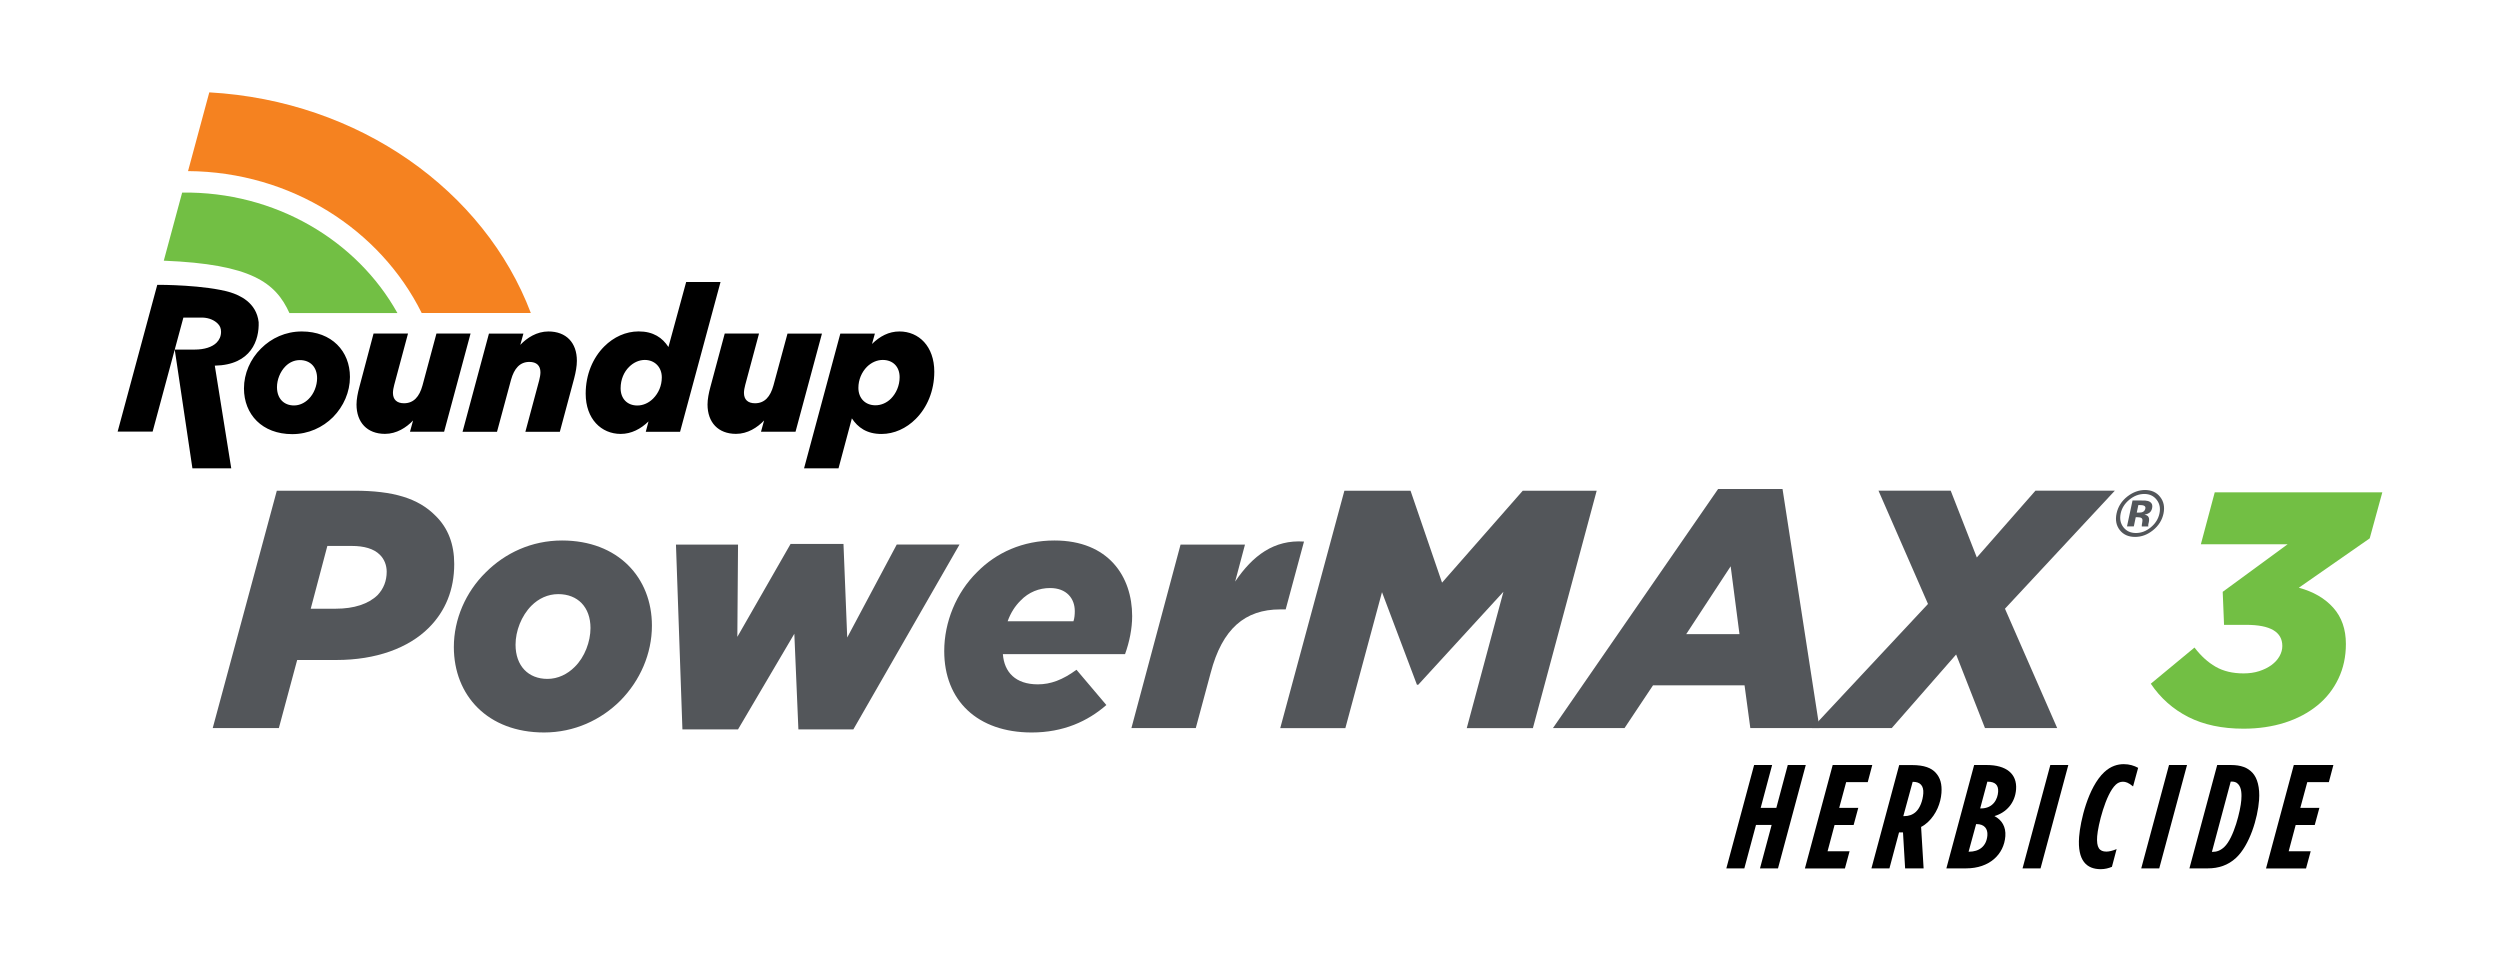 <?xml version="1.0" encoding="utf-8"?>
<!-- Generator: Adobe Illustrator 27.5.0, SVG Export Plug-In . SVG Version: 6.00 Build 0)  -->
<svg version="1.1" id="Layer_1" xmlns="http://www.w3.org/2000/svg" xmlns:xlink="http://www.w3.org/1999/xlink" x="0px" y="0px"
	 viewBox="0 0 468 180" style="enable-background:new 0 0 468 180;" xml:space="preserve">
<style type="text/css">
	.st0{fill:#53565A;}
	.st1{fill:#F58220;}
	.st2{fill:#72BF44;}
</style>
<g>
	<path class="st0" d="M51.82,91.86H66.3c7.3,0,12,1.4,15.24,4.7c2.35,2.29,3.49,5.33,3.49,9.02c0,4.83-1.65,8.83-4.76,11.94
		c-3.81,3.81-9.9,6.03-17.27,6.03h-7.37L52.2,136.3H39.82L51.82,91.86z M65.85,102.2h-4.57l-3.11,11.75h4.7
		c3.43,0,6.1-0.89,7.81-2.54c1.14-1.21,1.71-2.67,1.71-4.38c0-1.21-0.44-2.35-1.27-3.17C69.98,102.71,68.14,102.2,65.85,102.2z"/>
	<path class="st0" d="M122.04,117.12c0,5.27-2.22,10.29-5.9,14.03c-3.62,3.62-8.63,5.97-14.29,5.97c-10.54,0-16.89-6.92-16.89-16
		c0-5.21,2.22-10.29,5.97-13.97c3.62-3.62,8.57-5.97,14.29-5.97C115.69,101.19,122.04,108.11,122.04,117.12z M107.56,124.87
		c1.9-1.84,2.98-4.76,2.98-7.3c0-3.94-2.41-6.35-6.03-6.35c-1.97,0-3.68,0.83-5.02,2.16c-1.9,1.91-2.98,4.76-2.98,7.3
		c0,4,2.41,6.41,5.97,6.41C104.45,127.09,106.23,126.2,107.56,124.87z"/>
	<path class="st0" d="M126.54,101.95h11.62l-0.13,17.27l9.97-17.4h9.9l0.7,17.52l9.27-17.4h11.75l-19.87,34.6h-10.29l-0.76-17.9
		l-10.54,17.9h-10.41L126.54,101.95z"/>
	<path class="st0" d="M187.74,122.46c0.25,3.36,2.35,5.65,6.54,5.65c2.41,0,4.63-0.83,7.24-2.73l5.59,6.6
		c-3.49,3.05-8.06,5.14-13.97,5.14c-10.16,0-16.38-5.97-16.38-15.24c0-5.4,2.22-10.92,6.16-14.79c3.56-3.62,8.51-5.91,14.48-5.91
		c10.1,0,14.54,6.73,14.54,14.16c0,2.35-0.51,4.83-1.33,7.11H187.74z M188.63,116.3h12.32c0.19-0.57,0.25-1.21,0.25-1.9
		c0-2.35-1.52-4.32-4.63-4.32c-2.03,0-4,0.76-5.52,2.35C190.03,113.44,189.2,114.71,188.63,116.3z"/>
	<path class="st0" d="M221,101.95h12.06l-1.84,6.92c3.3-4.89,7.3-7.87,12.89-7.49l-3.43,12.7h-1.02c-6.6,0-10.86,3.62-13.02,11.87
		l-2.79,10.35H211.8L221,101.95z"/>
	<path class="st0" d="M251.67,91.86h12.38l5.9,17.21l15.11-17.21h13.84l-11.94,44.44h-12.38l6.86-25.52l-15.94,17.4h-0.25
		l-6.54-17.33l-6.86,25.46h-12.19L251.67,91.86z"/>
	<path class="st0" d="M321.63,91.54h12.06l6.92,44.76h-12.95l-1.08-8h-17.14l-5.33,8h-13.4L321.63,91.54z M325.63,118.71l-1.65-12.7
		l-8.32,12.7H325.63z"/>
	<path class="st0" d="M360.92,113.06l-9.27-21.21h13.52l4.89,12.51l10.98-12.51h14.86l-20.57,22.1l9.78,22.35h-13.52l-5.4-13.78
		l-12.06,13.78h-14.92L360.92,113.06z"/>
	<path class="st0" d="M403.03,99.27c-1.03,0.83-2.14,1.24-3.34,1.24c-1.24,0-2.19-0.42-2.86-1.27c-0.67-0.85-0.87-1.89-0.61-3.12
		c0.27-1.28,0.96-2.35,2.05-3.2c1.03-0.79,2.12-1.19,3.28-1.19c1.21,0,2.16,0.43,2.83,1.29c0.68,0.86,0.88,1.89,0.63,3.11
		C404.75,97.37,404.09,98.42,403.03,99.27z M398.58,93.57c-0.85,0.71-1.38,1.56-1.59,2.55c-0.21,1.02-0.04,1.88,0.52,2.59
		c0.56,0.71,1.34,1.07,2.34,1.07c1,0,1.93-0.36,2.79-1.07c0.86-0.72,1.4-1.58,1.61-2.59c0.21-0.98,0.04-1.83-0.51-2.55
		c-0.56-0.73-1.33-1.1-2.33-1.1C400.39,92.48,399.45,92.84,398.58,93.57z M398.17,98.56l1.04-4.87c0.3,0,0.75,0,1.35,0
		c0.6,0,0.93,0,1,0.01c0.38,0.03,0.68,0.11,0.91,0.25c0.39,0.24,0.52,0.63,0.41,1.16c-0.09,0.41-0.27,0.71-0.53,0.89
		c-0.27,0.18-0.57,0.29-0.91,0.33c0.29,0.06,0.5,0.16,0.63,0.28c0.23,0.23,0.3,0.59,0.2,1.09l-0.1,0.43
		c-0.01,0.05-0.01,0.1-0.02,0.14c-0.01,0.05-0.01,0.1,0,0.14l0.01,0.14h-1.22c-0.01-0.16,0.01-0.38,0.07-0.67
		c0.05-0.29,0.07-0.49,0.05-0.6c-0.03-0.17-0.12-0.29-0.28-0.36c-0.09-0.04-0.23-0.07-0.42-0.08l-0.28-0.02h-0.27l-0.36,1.72H398.17
		z M401.33,94.65c-0.16-0.07-0.4-0.1-0.72-0.1h-0.31l-0.3,1.41h0.5c0.3,0,0.54-0.06,0.73-0.18c0.19-0.12,0.32-0.31,0.38-0.58
		C401.67,94.94,401.57,94.76,401.33,94.65z"/>
</g>
<g>
	<path d="M328.37,143.21h3.37l-2.14,8.02h2.93l2.14-8.02h3.37l-5.2,19.35h-3.37l2.18-8.13h-2.93l-2.18,8.13h-3.37L328.37,143.21z"/>
	<path d="M343.08,143.21h7.41l-0.85,3.21h-4.04l-1.3,4.81h3.57l-0.87,3.21h-3.57l-1.31,4.92h4.12l-0.87,3.21h-7.49L343.08,143.21z"
		/>
	<path d="M356.24,155.82h-0.44h-0.3l-1.8,6.75h-3.37l5.2-19.35h2.38c2.38,0,3.66,0.58,4.43,1.41c0.9,0.97,1.22,2.18,1.1,3.82
		c-0.14,1.88-0.96,3.98-2.56,5.47c-0.36,0.33-0.77,0.64-1.25,0.88l0.47,7.77h-3.46L356.24,155.82z M356.46,152.78
		c0.86,0,1.59-0.25,2.19-0.8c0.77-0.72,1.29-2.07,1.39-3.46c0.05-0.72-0.1-1.27-0.43-1.63c-0.33-0.36-0.85-0.53-1.48-0.53h-0.08
		l-1.75,6.42H356.46z"/>
	<path d="M369.56,143.21h2.35c3.65,0,5.71,1.63,5.5,4.56c-0.19,2.54-1.81,4.34-4.05,5c1.39,0.72,2.17,2.02,2.04,3.76
		c-0.25,3.4-2.96,6.03-7.36,6.03h-3.68L369.56,143.21z M368.6,159.44c1.88,0,3.28-1,3.44-3.07c0.09-1.22-0.56-2.1-2.03-2.1h-0.08
		l-1.41,5.17H368.6z M370.81,151.34c2.38,0,3.15-1.82,3.24-3.1c0.09-1.27-0.55-1.91-1.96-1.91h-0.06l-1.34,5H370.81z"/>
	<path d="M383.82,143.21h3.37l-5.2,19.35h-3.37L383.82,143.21z"/>
	<path d="M389.21,156.65c0.22-2.9,1.66-9.26,4.71-12.11c1.25-1.16,2.54-1.49,3.65-1.49c1.05,0,1.94,0.28,2.69,0.69l-0.95,3.48
		c-0.86-0.72-1.4-0.88-1.9-0.88c-0.55,0-0.98,0.22-1.34,0.55c-1.9,1.77-3.33,7.63-3.48,9.65c-0.16,2.13,0.42,2.88,1.72,2.88
		c0.5,0,1.12-0.14,1.92-0.47l-0.88,3.32c-0.6,0.25-1.3,0.44-2.08,0.44C390.64,162.71,388.87,161.16,389.21,156.65z"/>
	<path d="M406.04,143.21h3.37l-5.2,19.35h-3.37L406.04,143.21z"/>
	<path d="M415.06,143.21h2.57c1.85,0,3.12,0.47,4.04,1.46c0.9,0.97,1.4,2.74,1.23,5.09c-0.25,3.4-1.76,8.46-4.32,10.84
		c-1.49,1.38-3.27,1.96-5.29,1.96h-3.43L415.06,143.21z M417.73,146.31h-0.14l-3.52,13.16h0.14c0.77,0,1.46-0.25,2.17-0.91
		c1.81-1.69,3.05-6.88,3.19-8.76c0.07-0.94,0.11-2.27-0.58-3.01C418.64,146.39,418.2,146.31,417.73,146.31z"/>
	<path d="M429.4,143.21h7.41l-0.85,3.21h-4.04l-1.3,4.81h3.57l-0.87,3.21h-3.57l-1.31,4.92h4.12l-0.87,3.21h-7.49L429.4,143.21z"/>
</g>
<path class="st1" d="M39.18,17.29l-3.98,14.74c19.3,0.13,36.02,10.98,43.74,26.56h20.43C90.7,35.69,67.22,18.86,39.18,17.29z"/>
<path class="st2" d="M34.1,36.05L30.66,48.8c16.44,0.66,20.93,4.11,23.52,9.8h20.2c0-0.01,0-0.01,0.01-0.01
	C66.84,45.03,51.55,35.82,34.1,36.05z"/>
<path d="M40.21,68.45l3.08,19.22h-7.27l-3.31-22.23h3.76c1.8,0,3.26-0.48,4.07-1.29c0.54-0.54,0.84-1.22,0.84-2.04
	c0-0.64-0.21-1.15-0.65-1.56c-0.55-0.54-1.48-1.05-2.8-1.1h-3.6l-1.62,5.99l-4.14,15.36h-6.55l7.42-27.48c0.5-0.01,8.9,0,13.67,1.4
	c1.68,0.53,4.89,1.86,5.31,5.59C48.54,63.59,47.09,68.32,40.21,68.45z M65.51,70.57c0,2.82-1.19,5.5-3.16,7.51
	c-1.94,1.94-4.62,3.19-7.64,3.19c-5.64,0-9.04-3.7-9.04-8.56c0-2.78,1.19-5.5,3.19-7.47c1.94-1.94,4.59-3.19,7.64-3.19
	C62.11,62.05,65.51,65.75,65.51,70.57z M59.36,70.81c0-2.11-1.29-3.4-3.23-3.4c-1.05,0-1.97,0.44-2.68,1.15
	c-1.02,1.02-1.6,2.55-1.6,3.91c0,2.14,1.29,3.43,3.19,3.43c1.05,0,2-0.48,2.72-1.19C58.78,73.73,59.36,72.17,59.36,70.81z
	 M134.88,52.8l-7.57,28.03h-6.42l0.51-1.94c-1.43,1.39-3.19,2.34-5.2,2.34c-3.63,0-6.56-2.79-6.56-7.54c0-3.6,1.36-6.72,3.47-8.83
	c1.77-1.77,4.04-2.82,6.45-2.82c2.75,0,4.45,1.19,5.57,2.92l3.32-12.17H134.88z M123.89,70.64c0-1.94-1.36-3.26-3.19-3.26
	c-1.09,0-2.14,0.51-2.92,1.29c-0.98,0.95-1.6,2.38-1.6,4.01c0,1.97,1.26,3.23,3.13,3.23c1.12,0,2.17-0.51,2.95-1.29
	C123.28,73.6,123.89,72.2,123.89,70.64z M81.7,62.45l-2.61,9.71c-0.58,2.11-1.66,3.33-3.46,3.33c-1.36,0-2.07-0.71-2.07-1.94
	c0-0.41,0.1-1.02,0.24-1.5l2.58-9.61h-6.45l-2.65,9.99c-0.31,1.12-0.54,2.31-0.54,3.29c0,3.36,2,5.5,5.33,5.5
	c2.17,0,4.01-1.19,5.26-2.51l-0.58,2.11h6.39l4.95-18.38H81.7z M148.92,80.83l4.95-18.38h-6.45l-2.63,9.71
	c-0.58,2.11-1.65,3.33-3.45,3.33c-1.36,0-2.07-0.71-2.07-1.94c0-0.41,0.1-1.02,0.24-1.5l2.58-9.61h-6.42l-2.68,9.99
	c-0.31,1.12-0.54,2.31-0.54,3.29c0,3.36,2,5.5,5.33,5.5c2.17,0,4.01-1.19,5.26-2.51l-0.58,2.11H148.92z M174.9,69.59
	c0,3.6-1.36,6.72-3.47,8.83c-1.76,1.77-4.04,2.82-6.42,2.82c-2.75,0-4.42-1.22-5.54-2.92l-2.5,9.35h-6.45l6.79-25.22h6.47
	l-0.54,1.94c1.46-1.43,3.13-2.34,5.14-2.34C172.01,62.05,174.9,64.83,174.9,69.59z M168.41,70.61c0-2-1.29-3.23-3.16-3.23
	c-1.09,0-2.14,0.48-2.96,1.29c-0.98,0.99-1.6,2.41-1.6,3.94c0,1.97,1.32,3.26,3.19,3.26c1.09,0,2.14-0.47,2.92-1.26
	C167.76,73.63,168.41,72.2,168.41,70.61z M102.66,62.05c-2.17,0-4.01,1.19-5.26,2.51l0.58-2.11h-6.45l-4.94,18.38h6.45l2.63-9.75
	c0.58-2.07,1.63-3.33,3.43-3.33c1.36,0,2.07,0.71,2.07,1.94c0,0.41-0.1,1.02-0.24,1.53l-2.58,9.61h6.45l2.68-9.99
	c0.3-1.15,0.51-2.31,0.51-3.29C108,64.15,105.99,62.05,102.66,62.05z"/>
<g>
	<path class="st2" d="M419.99,136.41c-4.01,0-7.45-0.73-10.32-2.18c-2.87-1.46-5.22-3.54-7.04-6.24l8.18-6.77
		c1.2,1.57,2.52,2.77,3.97,3.6c1.45,0.83,3.18,1.24,5.21,1.24c1.07,0,2.06-0.14,2.95-0.43c0.89-0.29,1.65-0.67,2.29-1.14
		c0.64-0.47,1.14-1.02,1.49-1.64c0.35-0.62,0.53-1.26,0.53-1.92c0-2.64-2.25-3.96-6.76-3.96h-4.15l-0.25-6.18l12.15-8.9H412
		l2.6-9.73h31.37l-2.36,8.62l-13.27,9.24c2.73,0.74,4.88,1.99,6.45,3.75c1.57,1.76,2.36,4.02,2.36,6.79c0,2.36-0.46,4.52-1.4,6.48
		c-0.93,1.96-2.24,3.64-3.94,5.02c-1.7,1.38-3.72,2.46-6.08,3.22C425.39,136.02,422.81,136.41,419.99,136.41z"/>
</g>
</svg>
